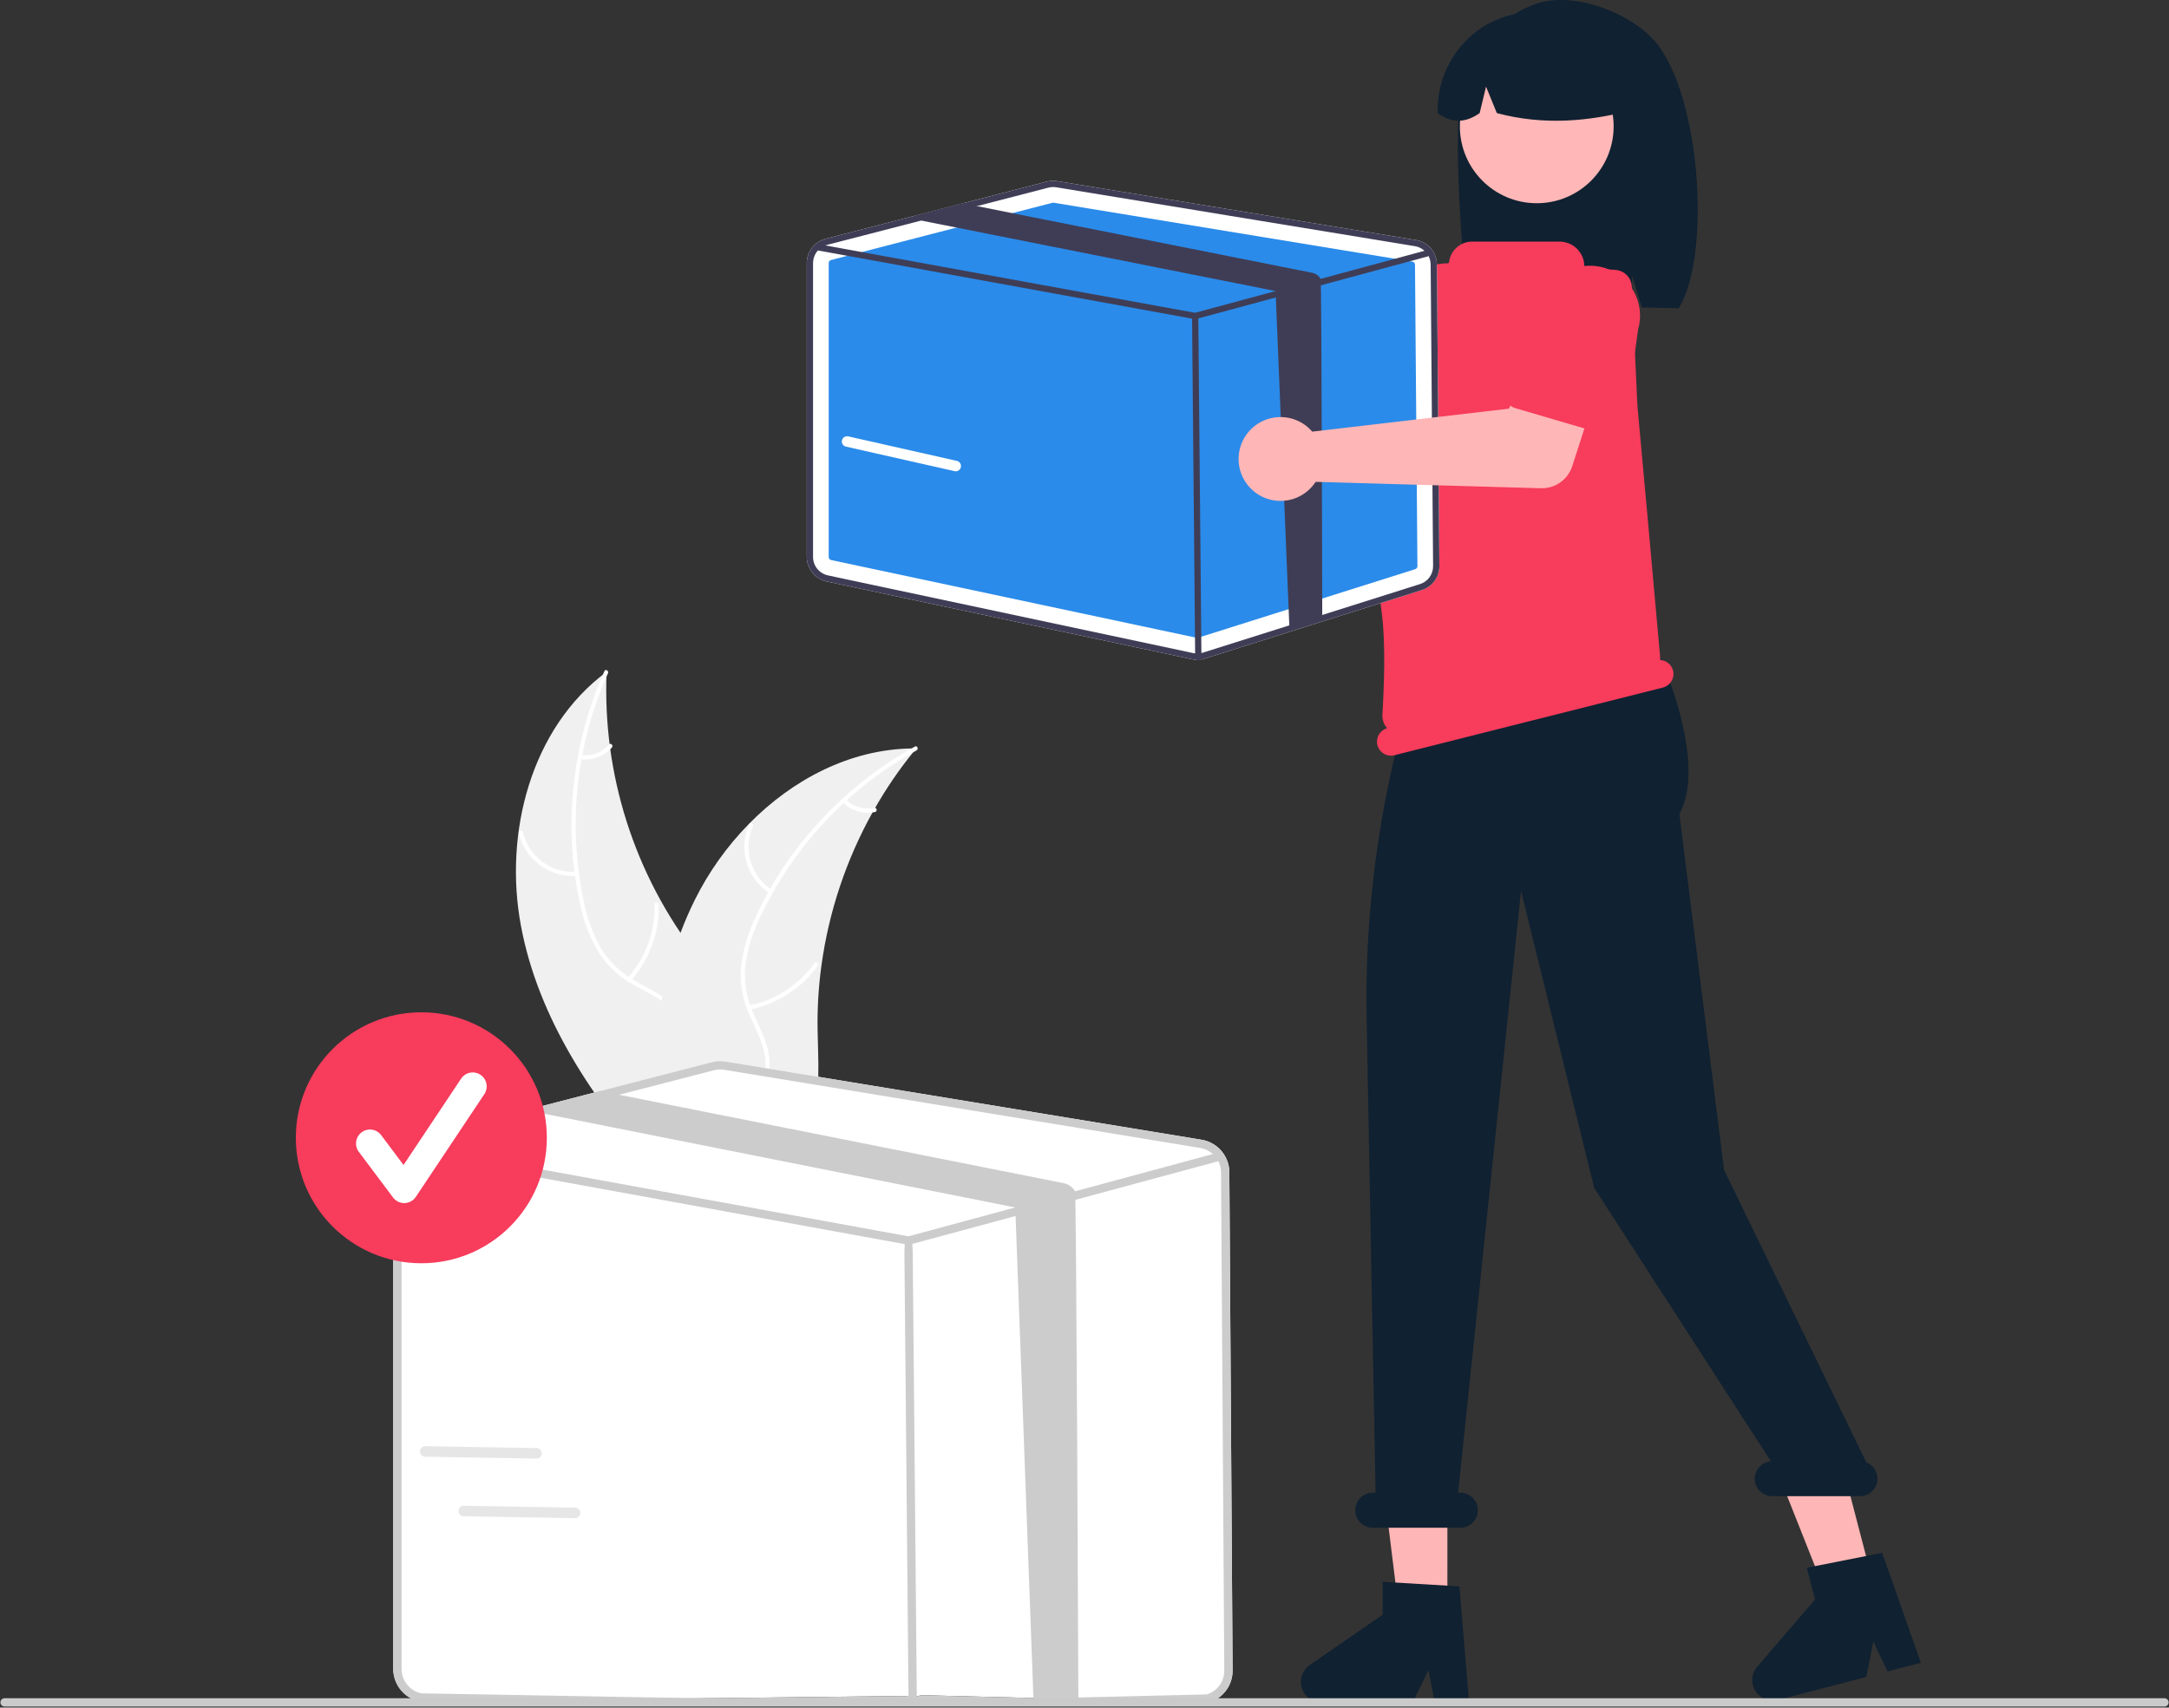 <svg width="254" height="200" viewBox="0 0 254 200" fill="none" xmlns="http://www.w3.org/2000/svg">
<rect x="0" y="0" width="254" height="200" fill="#333333" stroke="none"/>
<g clip-path="url(#clip0_242_451)">
<path d="M61.005 108.437C58.978 97.592 62.169 85.253 71.036 78.688C70.534 90.676 74.287 102.455 81.633 111.941C84.48 115.59 88.026 119.351 87.915 123.977C87.847 126.855 86.29 129.537 84.239 131.557C82.187 133.577 79.66 135.034 77.163 136.468L76.775 137.072C69.456 128.816 63.031 119.283 61.005 108.437Z" fill="#F0F0F0"/>
<path d="M71.198 78.854C67.472 87.192 66.469 96.492 68.329 105.432C68.696 107.364 69.365 109.226 70.311 110.95C71.287 112.599 72.687 113.957 74.365 114.882C75.912 115.776 77.599 116.512 78.902 117.767C79.559 118.419 80.072 119.203 80.405 120.067C80.738 120.931 80.885 121.855 80.836 122.78C80.774 125.088 79.886 127.235 78.945 129.305C77.9 131.603 76.778 133.974 76.846 136.558C76.854 136.871 76.368 136.865 76.359 136.553C76.242 132.057 79.492 128.447 80.216 124.133C80.554 122.121 80.287 119.994 78.872 118.434C77.635 117.069 75.896 116.309 74.322 115.418C72.671 114.539 71.261 113.27 70.214 111.72C69.183 110.05 68.444 108.217 68.028 106.299C67.023 101.996 66.701 97.562 67.073 93.159C67.47 88.132 68.724 83.209 70.781 78.604C70.908 78.319 71.324 78.571 71.198 78.854Z" fill="white"/>
<path d="M67.561 102.589C66.018 102.697 64.488 102.254 63.242 101.338C61.996 100.422 61.116 99.093 60.76 97.589C60.689 97.284 61.159 97.159 61.23 97.464C61.559 98.866 62.379 100.104 63.541 100.954C64.703 101.805 66.13 102.212 67.566 102.103C67.878 102.079 67.871 102.565 67.561 102.589Z" fill="white"/>
<path d="M73.521 114.532C75.615 112.164 76.739 109.094 76.67 105.934C76.663 105.621 77.149 105.627 77.156 105.939C77.222 109.228 76.045 112.42 73.861 114.88C73.653 115.114 73.313 114.765 73.521 114.532Z" fill="white"/>
<path d="M68.039 88.433C68.645 88.516 69.261 88.447 69.834 88.232C70.406 88.017 70.915 87.663 71.317 87.203C71.522 86.966 71.861 87.315 71.657 87.55C71.211 88.057 70.648 88.447 70.016 88.686C69.385 88.924 68.704 89.005 68.034 88.92C67.97 88.917 67.91 88.89 67.865 88.844C67.821 88.799 67.795 88.738 67.794 88.674C67.795 88.61 67.821 88.548 67.867 88.503C67.913 88.458 67.975 88.433 68.039 88.433Z" fill="white"/>
<path d="M107.299 87.659C107.175 87.811 107.051 87.962 106.928 88.118C105.272 90.163 103.785 92.34 102.481 94.626C102.377 94.801 102.275 94.98 102.176 95.158C99.094 100.699 97.067 106.765 96.199 113.047C95.856 115.547 95.703 118.069 95.743 120.592C95.797 124.076 96.134 127.85 95.066 131.055C94.958 131.39 94.83 131.719 94.682 132.039L77.543 137.499C77.497 137.492 77.453 137.489 77.408 137.482L76.734 137.731C76.722 137.601 76.714 137.466 76.703 137.336C76.696 137.261 76.693 137.184 76.686 137.109C76.683 137.058 76.68 137.007 76.674 136.962C76.673 136.945 76.672 136.928 76.672 136.915C76.666 136.87 76.665 136.827 76.661 136.785C76.61 136.031 76.562 135.275 76.523 134.516C76.522 134.512 76.522 134.512 76.525 134.507C76.231 128.73 76.416 122.877 77.484 117.239C77.516 117.07 77.547 116.896 77.587 116.724C78.082 114.185 78.784 111.691 79.686 109.267C80.184 107.941 80.749 106.641 81.379 105.372C83.012 102.097 85.15 99.099 87.714 96.488C92.827 91.284 99.548 87.773 106.749 87.662C106.933 87.659 107.114 87.658 107.299 87.659Z" fill="#F0F0F0"/>
<path d="M107.33 87.889C99.335 92.303 92.935 99.124 89.038 107.383C88.167 109.146 87.58 111.036 87.298 112.982C87.084 114.886 87.384 116.813 88.167 118.562C88.864 120.208 89.768 121.81 90.053 123.597C90.185 124.513 90.123 125.448 89.868 126.338C89.614 127.229 89.175 128.056 88.579 128.764C87.14 130.569 85.138 131.749 83.14 132.836C80.922 134.041 78.599 135.259 77.098 137.363C76.916 137.617 76.531 137.32 76.713 137.066C79.325 133.405 84.094 132.479 87.269 129.471C88.751 128.068 89.818 126.209 89.628 124.111C89.461 122.277 88.531 120.624 87.81 118.963C87.021 117.268 86.66 115.406 86.757 113.539C86.939 111.585 87.452 109.676 88.275 107.894C90.063 103.853 92.475 100.119 95.424 96.827C98.767 93.052 102.732 89.876 107.147 87.438C107.42 87.287 107.601 87.739 107.33 87.889Z" fill="white"/>
<path d="M90.136 104.65C88.839 103.808 87.884 102.533 87.441 101.051C86.997 99.57 87.095 97.979 87.716 96.563C87.843 96.277 88.293 96.461 88.167 96.747C87.586 98.064 87.495 99.546 87.91 100.925C88.326 102.303 89.221 103.488 90.433 104.265C90.696 104.434 90.398 104.818 90.136 104.65Z" fill="white"/>
<path d="M87.704 117.774C90.801 117.144 93.547 115.37 95.395 112.805C95.578 112.551 95.963 112.848 95.78 113.102C93.853 115.768 90.991 117.608 87.766 118.257C87.459 118.318 87.398 117.836 87.704 117.774Z" fill="white"/>
<path d="M99.04 93.636C99.475 94.066 100.008 94.382 100.595 94.555C101.181 94.728 101.801 94.753 102.399 94.627C102.705 94.561 102.766 95.044 102.461 95.109C101.8 95.245 101.115 95.217 100.467 95.027C99.819 94.838 99.227 94.492 98.744 94.021C98.694 93.981 98.662 93.923 98.654 93.859C98.646 93.796 98.662 93.732 98.7 93.68C98.739 93.629 98.797 93.596 98.861 93.588C98.925 93.58 98.989 93.597 99.04 93.636Z" fill="white"/>
<path d="M134.221 28.352C134.278 28.605 134.316 28.861 134.333 29.119L154.428 40.712L159.312 37.9L164.519 44.717L156.356 50.535C155.697 51.005 154.903 51.249 154.093 51.229C153.284 51.209 152.502 50.928 151.866 50.426L131.145 34.079C130.21 34.425 129.191 34.478 128.225 34.231C127.259 33.985 126.391 33.45 125.736 32.697C125.082 31.945 124.671 31.012 124.56 30.021C124.449 29.03 124.643 28.028 125.114 27.15C125.586 26.271 126.314 25.557 127.202 25.103C128.09 24.648 129.094 24.475 130.083 24.605C131.072 24.736 131.997 25.164 132.736 25.834C133.475 26.503 133.993 27.381 134.221 28.352Z" fill="#FFB6B6"/>
<path d="M154.707 39.432C154.771 39.137 154.897 38.858 155.079 38.616C155.26 38.374 155.491 38.173 155.757 38.029L165.034 32.974C166.27 32.041 167.825 31.637 169.358 31.849C170.891 32.061 172.278 32.873 173.213 34.106C174.149 35.339 174.557 36.893 174.349 38.427C174.141 39.961 173.333 41.349 172.102 42.288L164.666 49.842C164.454 50.057 164.198 50.225 163.915 50.332C163.633 50.44 163.33 50.485 163.028 50.465C162.726 50.446 162.432 50.361 162.166 50.217C161.9 50.073 161.668 49.874 161.486 49.633L155.084 41.144C154.901 40.903 154.773 40.625 154.708 40.33C154.643 40.034 154.643 39.728 154.707 39.432Z" fill="#F73C5C"/>
<path d="M171.282 10.045C172.616 5.791 175.652 1.889 179.85 0.451C184.048 -0.987 190.195 1.204 193.352 4.349C199.125 10.103 200.534 29.869 196.567 36.115C195.778 36.073 193.056 36.042 192.258 36.013L191.128 32.248V35.975C184.895 35.783 178.407 35.903 171.915 36.028C171.333 31.606 169.947 14.299 171.282 10.045Z" fill="#102131"/>
<path d="M169.495 188.61H163.811L161.107 166.684L169.497 166.684L169.495 188.61Z" fill="#FFB6B6"/>
<path d="M219.259 185.076L213.758 186.509L205.61 165.974L213.729 163.858L219.259 185.076Z" fill="#FFB6B6"/>
<path d="M187.932 53.941L189.22 57.289L188.962 60.638L163.753 69.37L165.004 54.713L167.838 51.364L187.932 53.941Z" fill="#FFB6B6"/>
<path d="M179.961 23.803C184.934 23.803 188.965 19.772 188.965 14.8C188.965 9.827 184.934 5.796 179.961 5.796C174.989 5.796 170.958 9.827 170.958 14.8C170.958 19.772 174.989 23.803 179.961 23.803Z" fill="#FFB7B7"/>
<path d="M173.775 3.075C175.505 2.021 177.486 1.45 179.512 1.423C181.538 1.397 183.534 1.915 185.291 2.924C187.048 3.932 188.502 5.394 189.501 7.157C190.5 8.92 191.006 10.919 190.968 12.945C186.06 14.199 180.83 14.724 175.288 13.247L174.021 10.146L173.274 13.249C171.578 14.442 169.942 14.44 168.364 13.243C168.297 11.223 168.762 9.221 169.711 7.436C170.661 5.652 172.062 4.148 173.775 3.075Z" fill="#102131"/>
<path d="M172.038 199.404H168.005L167.285 195.596L165.441 199.404H154.742C154.229 199.404 153.73 199.241 153.317 198.937C152.904 198.633 152.599 198.205 152.446 197.715C152.293 197.226 152.301 196.7 152.469 196.215C152.636 195.731 152.954 195.312 153.376 195.021L161.919 189.12V185.27L170.905 185.806L172.038 199.404Z" fill="#102131"/>
<path d="M224.94 194.749L221.037 195.767L219.38 192.263L218.556 196.413L208.203 199.112C207.707 199.241 207.182 199.209 206.706 199.019C206.23 198.829 205.827 198.492 205.555 198.056C205.284 197.621 205.159 197.111 205.199 196.599C205.238 196.088 205.44 195.603 205.775 195.214L212.554 187.35L211.583 183.624L220.414 181.877L224.94 194.749Z" fill="#102131"/>
<path d="M218.561 171.287L201.898 137.039L196.667 95.356C200.274 88.658 193.576 75.029 193.576 75.029V69.307L167.63 74.202C162.323 88.676 159.75 104.01 160.041 119.423L161.086 174.832H160.758C160.214 174.832 159.692 175.048 159.307 175.433C158.922 175.818 158.706 176.34 158.706 176.884C158.706 177.428 158.922 177.95 159.307 178.335C159.692 178.72 160.214 178.936 160.758 178.936H171.018C171.562 178.936 172.084 178.72 172.469 178.335C172.854 177.95 173.07 177.428 173.07 176.884C173.07 176.34 172.854 175.818 172.469 175.433C172.084 175.048 171.562 174.832 171.018 174.832H170.754L178.119 104.342L186.683 139.127L207.38 171.155C206.852 171.196 206.361 171.44 206.009 171.836C205.657 172.232 205.473 172.749 205.494 173.278C205.515 173.807 205.74 174.307 206.123 174.673C206.505 175.04 207.015 175.244 207.544 175.242H217.804C218.281 175.243 218.744 175.077 219.112 174.773C219.48 174.469 219.73 174.046 219.82 173.578C219.909 173.109 219.833 172.624 219.603 172.205C219.373 171.787 219.005 171.462 218.561 171.287Z" fill="#102131"/>
<path d="M195.922 78.538C195.837 78.203 195.647 77.904 195.382 77.683C195.116 77.462 194.787 77.331 194.442 77.309C194.1 73.399 191.84 48.322 191.755 47.587L191.751 47.556L191.097 33.578C191.073 33.071 190.863 32.589 190.507 32.227C190.151 31.864 189.674 31.645 189.167 31.612L185.711 31.386C185.664 31.385 185.619 31.365 185.586 31.331C185.553 31.297 185.534 31.251 185.534 31.203C185.534 30.822 185.459 30.444 185.313 30.091C185.167 29.739 184.953 29.418 184.683 29.148C184.413 28.879 184.093 28.665 183.74 28.518C183.388 28.372 183.01 28.297 182.628 28.297H172.396C171.733 28.297 171.094 28.54 170.597 28.978C170.1 29.417 169.78 30.022 169.698 30.679C169.693 30.724 169.672 30.766 169.637 30.797C169.603 30.827 169.559 30.843 169.514 30.842L169.512 30.842C168.35 30.818 167.217 31.211 166.32 31.951C165.423 32.691 164.82 33.728 164.622 34.874C163.224 43.012 160.42 61.484 161.806 71.753C162.289 75.328 162.069 80.705 161.887 83.696C161.869 83.985 161.908 84.275 162.002 84.549C162.096 84.823 162.243 85.075 162.435 85.292C162.027 85.41 161.681 85.681 161.469 86.05C161.257 86.418 161.196 86.854 161.3 87.266C161.406 87.688 161.676 88.05 162.05 88.273C162.424 88.497 162.871 88.562 163.293 88.456L194.731 80.531C195.153 80.424 195.516 80.155 195.739 79.781C195.963 79.407 196.028 78.96 195.922 78.538Z" fill="#F73C5C"/>
<path d="M143.962 137.301C143.956 136.383 143.626 135.497 143.029 134.799C142.432 134.102 141.607 133.639 140.701 133.491L84.963 124.338C84.428 124.25 83.881 124.274 83.357 124.41L70.294 127.787L62.799 129.728L48.967 133.303C48.132 133.52 47.393 134.008 46.865 134.69C46.337 135.373 46.05 136.211 46.05 137.073V195.48C46.054 196.37 46.362 197.233 46.922 197.924C47.483 198.616 48.263 199.097 49.133 199.286L105.907 198.643C106.173 198.7 106.445 198.728 106.718 198.727C107.115 198.728 107.51 198.668 107.889 198.549L141.62 199.388C142.416 199.14 143.11 198.641 143.601 197.967C144.091 197.292 144.351 196.478 144.342 195.644L143.962 137.301Z" fill="white"/>
<path d="M143.962 137.301C143.956 136.383 143.626 135.497 143.029 134.799C142.432 134.102 141.607 133.639 140.701 133.491L84.963 124.338C84.428 124.25 83.881 124.274 83.357 124.41L70.294 127.787L62.799 129.728L48.967 133.303C48.132 133.52 47.393 134.008 46.865 134.69C46.337 135.373 46.05 136.211 46.05 137.073V195.48C46.054 196.37 46.362 197.233 46.922 197.924C47.483 198.616 48.263 199.097 49.133 199.286L105.907 198.643C106.173 198.7 106.445 198.728 106.718 198.727C107.115 198.728 107.51 198.668 107.889 198.549L141.62 199.388C142.416 199.14 143.11 198.641 143.601 197.967C144.091 197.292 144.351 196.478 144.342 195.644L143.962 137.301ZM141.328 198.46L107.597 199.262C107.116 199.412 106.604 199.437 106.111 199.334L49.334 198.335C48.681 198.193 48.097 197.832 47.677 197.313C47.257 196.794 47.027 196.147 47.024 195.48V137.073C47.024 136.476 47.208 135.892 47.55 135.402C47.892 134.912 48.377 134.538 48.938 134.332C49.027 134.298 49.118 134.27 49.211 134.247L63.844 130.464L72.497 128.225L83.6 125.354C83.838 125.29 84.084 125.259 84.33 125.26C84.489 125.26 84.647 125.273 84.804 125.299L140.542 134.452C140.991 134.525 141.416 134.702 141.785 134.969C142.153 135.235 142.454 135.584 142.664 135.986C142.875 136.395 142.986 136.847 142.989 137.307L143.369 195.65C143.376 196.276 143.181 196.887 142.813 197.393C142.446 197.899 141.925 198.273 141.328 198.46Z" fill="#CCCCCC"/>
<path d="M142.665 135.986C142.627 136.011 142.585 136.03 142.541 136.042L126.146 140.474L121.043 141.853L106.526 145.775C106.485 145.786 106.442 145.791 106.4 145.792C106.37 145.791 106.341 145.789 106.312 145.785L47.78 135.114L47.585 135.078C47.458 135.054 47.346 134.981 47.273 134.875C47.2 134.768 47.172 134.638 47.195 134.511C47.218 134.384 47.291 134.271 47.397 134.197C47.502 134.124 47.633 134.095 47.76 134.118L48.938 134.332L106.38 144.805L118.891 141.424L125.89 139.533L142.032 135.169L142.288 135.101C142.399 135.071 142.516 135.082 142.62 135.131C142.724 135.179 142.807 135.263 142.856 135.367C142.868 135.392 142.878 135.418 142.885 135.445C142.912 135.547 142.905 135.655 142.865 135.752C142.825 135.85 142.755 135.932 142.665 135.986Z" fill="#CCCCCC"/>
<path d="M106.886 198.841C106.619 198.841 106.402 198.626 106.4 200L105.913 146.951C105.91 145.041 106.126 144.821 106.395 144.818H106.4C106.666 144.818 106.884 145.033 106.886 146.942L107.373 199.991C107.375 198.618 107.159 198.838 106.891 198.841H106.886Z" fill="#CCCCCC"/>
<path d="M126.284 199.456L121.042 199.512L118.891 141.424L64.003 130.503C63.949 130.494 63.896 130.481 63.844 130.464C63.422 130.344 63.054 130.084 62.799 129.728L70.294 127.787L72.497 128.225L124.579 138.585C124.853 138.639 125.112 138.752 125.338 138.916C125.564 139.079 125.753 139.29 125.89 139.533C126.052 139.815 126.281 199.119 126.284 199.456Z" fill="#CCCCCC"/>
<path d="M168.27 30.981C168.265 30.289 168.016 29.622 167.566 29.096C167.116 28.57 166.495 28.221 165.812 28.11L123.804 21.212C123.402 21.145 122.989 21.164 122.594 21.266L112.749 23.811L107.101 25.274L96.676 27.968C96.047 28.132 95.49 28.5 95.092 29.014C94.694 29.528 94.478 30.16 94.478 30.81V65.24C94.481 65.911 94.713 66.561 95.135 67.082C95.558 67.604 96.145 67.966 96.801 68.108L139.589 77.212C139.79 77.255 139.995 77.276 140.2 77.275C140.499 77.276 140.797 77.231 141.083 77.141L166.504 69.113C167.104 68.926 167.628 68.55 167.997 68.042C168.367 67.534 168.563 66.92 168.556 66.291L168.27 30.981Z" fill="white"/>
<path d="M123.329 23.741C123.298 23.741 123.268 23.744 123.238 23.752L97.32 30.455C97.242 30.475 97.172 30.521 97.122 30.585C97.073 30.649 97.046 30.728 97.046 30.809V65.239C97.046 65.323 97.075 65.404 97.127 65.469C97.18 65.534 97.254 65.579 97.336 65.597L140.123 74.701C140.185 74.714 140.25 74.711 140.31 74.692L165.732 66.664C165.807 66.641 165.872 66.594 165.918 66.53C165.964 66.467 165.989 66.39 165.988 66.312L165.703 31.002C165.702 30.915 165.671 30.832 165.615 30.766C165.559 30.701 165.481 30.657 165.396 30.643L123.388 23.745C123.368 23.742 123.349 23.741 123.329 23.741Z" fill="#2A8BEA"/>
<path d="M168.27 30.981C168.265 30.289 168.016 29.622 167.566 29.096C167.116 28.57 166.495 28.221 165.812 28.11L123.804 21.212C123.402 21.145 122.989 21.164 122.594 21.266L112.749 23.811L107.101 25.274L96.676 27.968C96.047 28.132 95.49 28.5 95.092 29.014C94.694 29.528 94.478 30.16 94.478 30.81V65.24C94.481 65.911 94.713 66.561 95.135 67.082C95.558 67.604 96.145 67.966 96.801 68.108L139.589 77.212C139.79 77.255 139.995 77.276 140.2 77.275C140.499 77.276 140.797 77.231 141.083 77.141L166.504 69.113C167.104 68.926 167.628 68.55 167.997 68.042C168.367 67.534 168.563 66.92 168.556 66.291L168.27 30.981ZM166.284 68.414L140.863 76.442C140.5 76.555 140.115 76.573 139.743 76.495L96.953 67.392C96.461 67.284 96.02 67.013 95.704 66.621C95.387 66.23 95.214 65.743 95.212 65.24V30.81C95.212 30.359 95.35 29.92 95.608 29.55C95.866 29.181 96.231 28.899 96.654 28.744C96.721 28.718 96.79 28.697 96.86 28.68L107.888 25.829L114.41 24.142L122.777 21.977C122.957 21.93 123.142 21.906 123.328 21.907C123.447 21.907 123.567 21.916 123.685 21.936L165.692 28.834C166.03 28.89 166.351 29.023 166.628 29.224C166.906 29.424 167.133 29.687 167.291 29.991C167.45 30.299 167.534 30.64 167.536 30.986L167.822 66.296C167.827 66.767 167.681 67.228 167.404 67.609C167.127 67.991 166.734 68.273 166.284 68.414Z" fill="#3F3D56"/>
<path d="M167.291 29.991C167.263 30.01 167.232 30.024 167.199 30.032L154.842 33.373L150.996 34.412L140.056 37.368C140.025 37.376 139.993 37.38 139.96 37.38C139.938 37.38 139.916 37.379 139.894 37.376L95.781 29.333L95.635 29.306C95.539 29.288 95.454 29.233 95.399 29.153C95.344 29.073 95.323 28.974 95.34 28.878C95.358 28.783 95.412 28.698 95.492 28.642C95.572 28.587 95.671 28.565 95.767 28.582L96.654 28.744L139.946 36.637L149.375 34.089L154.649 32.663L166.815 29.375L167.008 29.323C167.091 29.301 167.18 29.309 167.258 29.346C167.336 29.383 167.399 29.445 167.436 29.524C167.445 29.543 167.453 29.562 167.458 29.582C167.478 29.659 167.473 29.741 167.443 29.814C167.413 29.888 167.36 29.95 167.291 29.991Z" fill="#3F3D56"/>
<path d="M140.327 77.361C140.231 77.361 140.138 77.323 140.069 77.255C140 77.187 139.961 77.094 139.96 76.998L139.594 37.017C139.593 36.92 139.631 36.826 139.699 36.757C139.767 36.687 139.86 36.648 139.957 36.647H139.96C140.057 36.647 140.15 36.685 140.219 36.753C140.287 36.821 140.326 36.914 140.327 37.01L140.694 76.991C140.695 77.088 140.657 77.182 140.589 77.251C140.521 77.321 140.428 77.36 140.331 77.361H140.327Z" fill="#3F3D56"/>
<path d="M154.842 72.497L150.996 73.537L149.375 34.089L108.008 25.858C107.967 25.851 107.927 25.841 107.888 25.829C107.57 25.738 107.292 25.543 107.1 25.274L112.749 23.811L114.409 24.142L153.661 31.95C153.868 31.99 154.063 32.075 154.233 32.198C154.404 32.322 154.546 32.48 154.649 32.663C154.772 32.876 154.84 72.243 154.842 72.497Z" fill="#3F3D56"/>
<path d="M153.119 50.006C153.316 50.174 153.499 50.358 153.667 50.555L176.71 47.864L178.951 42.693L187.197 45.054L184.119 54.595C183.871 55.365 183.379 56.035 182.718 56.502C182.056 56.969 181.261 57.21 180.452 57.187L154.069 56.437C153.525 57.273 152.74 57.923 151.817 58.302C150.895 58.68 149.879 58.769 148.905 58.556C147.93 58.343 147.044 57.839 146.363 57.11C145.683 56.381 145.24 55.463 145.095 54.476C144.949 53.49 145.107 52.482 145.548 51.588C145.989 50.693 146.692 49.955 147.563 49.469C148.434 48.984 149.432 48.775 150.425 48.871C151.417 48.967 152.357 49.363 153.119 50.006Z" fill="#FFB6B6"/>
<path d="M176.17 46.67C176.044 46.395 175.98 46.096 175.981 45.793C175.981 45.491 176.047 45.192 176.174 44.917L180.602 35.325C181.036 33.839 182.043 32.587 183.4 31.842C184.756 31.098 186.353 30.921 187.84 31.352C189.326 31.783 190.581 32.786 191.33 34.141C192.078 35.496 192.259 37.092 191.832 38.58L190.374 49.079C190.332 49.378 190.226 49.665 190.064 49.92C189.901 50.175 189.685 50.393 189.431 50.557C189.177 50.721 188.891 50.828 188.591 50.872C188.292 50.916 187.987 50.894 187.696 50.809L177.494 47.819C177.203 47.734 176.935 47.587 176.706 47.389C176.478 47.191 176.295 46.946 176.17 46.67Z" fill="#F73C5C"/>
<path d="M253.465 199.883H0.535C0.406 199.883 0.282 199.831 0.191 199.74C0.099 199.648 0.048 199.524 0.048 199.395C0.048 199.265 0.099 199.141 0.191 199.05C0.282 198.958 0.406 198.907 0.535 198.906H253.465C253.594 198.906 253.719 198.958 253.81 199.049C253.902 199.141 253.953 199.265 253.953 199.395C253.953 199.524 253.902 199.649 253.81 199.74C253.719 199.832 253.594 199.883 253.465 199.883Z" fill="#CACACA"/>
<path d="M49.341 147.96C57.458 147.96 64.038 141.38 64.038 133.263C64.038 125.146 57.458 118.566 49.341 118.566C41.224 118.566 34.644 125.146 34.644 133.263C34.644 141.38 41.224 147.96 49.341 147.96Z" fill="#F73C5C"/>
<path d="M47.336 140.912C47.083 140.912 46.832 140.853 46.605 140.74C46.378 140.626 46.181 140.461 46.029 140.258L42.019 134.912C41.759 134.565 41.647 134.129 41.709 133.7C41.77 133.271 41.999 132.884 42.346 132.624C42.693 132.363 43.129 132.252 43.558 132.313C43.987 132.374 44.375 132.604 44.635 132.951L47.258 136.448L53.995 126.342C54.114 126.163 54.267 126.008 54.446 125.888C54.624 125.768 54.824 125.685 55.035 125.642C55.246 125.599 55.463 125.599 55.675 125.641C55.886 125.682 56.086 125.765 56.265 125.884C56.444 126.004 56.598 126.157 56.718 126.336C56.837 126.515 56.92 126.715 56.962 126.927C57.004 127.138 57.004 127.355 56.962 127.566C56.919 127.777 56.836 127.977 56.716 128.156L48.697 140.184C48.552 140.402 48.357 140.582 48.128 140.708C47.899 140.835 47.643 140.905 47.382 140.912C47.367 140.912 47.352 140.912 47.336 140.912Z" fill="white"/>
<path d="M111.921 55.2C111.875 55.199 111.829 55.194 111.785 55.184L99.062 52.311C98.903 52.275 98.765 52.178 98.678 52.039C98.591 51.902 98.562 51.735 98.598 51.575C98.634 51.416 98.731 51.278 98.869 51.191C99.007 51.103 99.174 51.075 99.333 51.11L112.056 53.983C112.203 54.016 112.334 54.103 112.421 54.226C112.509 54.35 112.549 54.501 112.532 54.652C112.515 54.802 112.444 54.941 112.331 55.042C112.218 55.143 112.072 55.199 111.921 55.2Z" fill="white"/>
<path d="M62.957 170.825C62.912 170.834 62.866 170.839 62.821 170.838L49.78 170.618C49.617 170.615 49.461 170.548 49.348 170.43C49.235 170.313 49.173 170.155 49.175 169.992C49.178 169.829 49.245 169.674 49.363 169.561C49.48 169.447 49.637 169.385 49.8 169.387L62.841 169.607C62.992 169.609 63.138 169.667 63.249 169.77C63.36 169.873 63.429 170.013 63.444 170.164C63.458 170.315 63.416 170.466 63.326 170.588C63.236 170.709 63.105 170.794 62.957 170.825Z" fill="#E6E6E6"/>
<path d="M67.471 177.802C67.427 177.811 67.381 177.815 67.335 177.815L54.294 177.595C54.131 177.592 53.976 177.524 53.863 177.407C53.749 177.29 53.687 177.132 53.69 176.969C53.693 176.806 53.76 176.651 53.877 176.537C53.994 176.424 54.151 176.361 54.315 176.364L67.356 176.583C67.507 176.586 67.652 176.644 67.763 176.747C67.874 176.85 67.944 176.99 67.958 177.141C67.972 177.292 67.931 177.442 67.841 177.564C67.751 177.686 67.619 177.771 67.471 177.802Z" fill="#E6E6E6"/>
</g>
<defs>
<clipPath id="clip0_242_451">
<rect width="253.907" height="200" fill="white" transform="translate(0.047)"/>
</clipPath>
</defs>
</svg>
